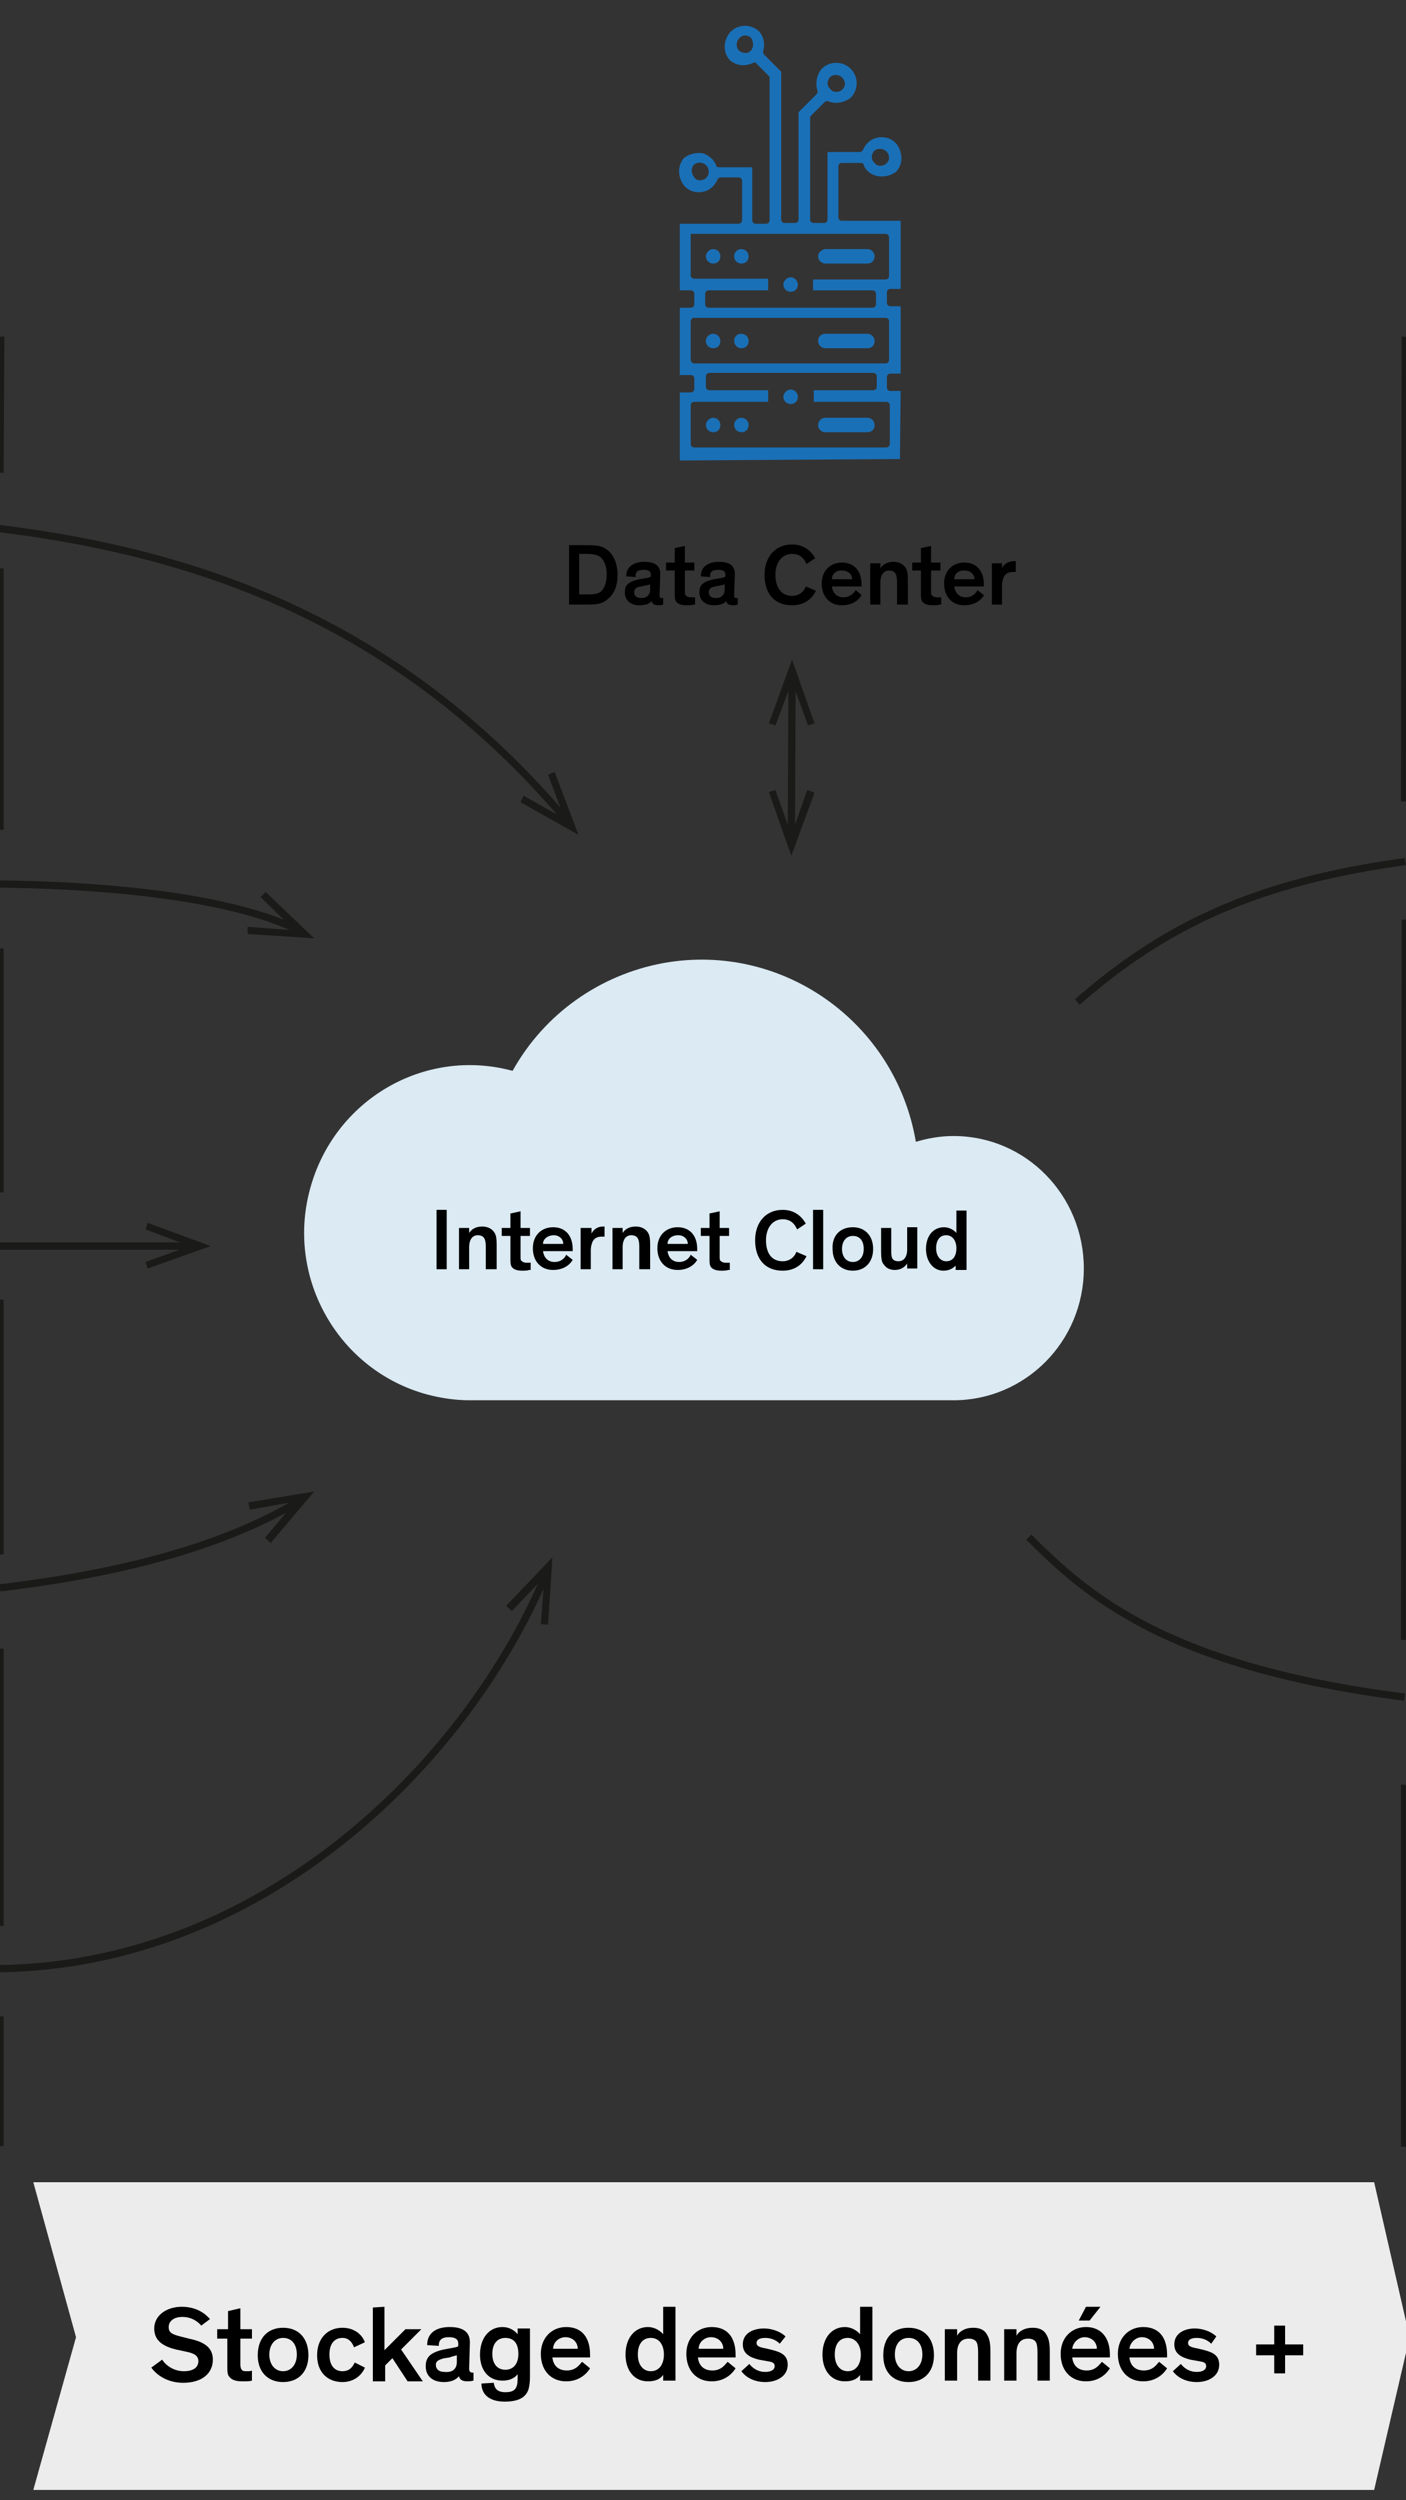<?xml version="1.0" encoding="utf-8"?>
<!-- Generator: Adobe Illustrator 25.0.1, SVG Export Plug-In . SVG Version: 6.00 Build 0)  -->
<svg version="1.1" id="Ebene_1" xmlns="http://www.w3.org/2000/svg" xmlns:xlink="http://www.w3.org/1999/xlink" x="0px" y="0px"
	 width="194.2px" height="345.3px" viewBox="0 0 194.2 345.3" style="enable-background:new 0 0 194.2 345.3;" xml:space="preserve"
	>
<rect x="0" y="0" width="194.2" height="345.3" fill="#333333" stroke="none"/>
<style type="text/css">
	.st0{fill:none;stroke:#1A1A18;stroke-miterlimit:10;}
	.st1{fill:#1A1A18;}
	.st2{fill:#ECECEC;}
	.st3{fill:#DBEAF3;}
	.st4{fill:#1A70B7;}
	.st5{enable-background:new    ;}
</style>
<line class="st0" x1="194.1" y1="46.5" x2="194" y2="110.7"/>
<line class="st0" x1="194.1" y1="127" x2="194" y2="226.5"/>
<line class="st0" x1="194" y1="246.5" x2="194" y2="296.5"/>
<path class="st0" d="M75.3,217.7C63.8,244.6,35.5,271.4,0,271.9"/>
<polygon class="st1" points="69.9,221.8 70.7,222.5 75.2,217.8 74.7,224.3 75.7,224.4 76.3,215.1 "/>
<path class="st0" d="M40.9,128.3c-11.1-5.2-30.9-6.1-40.9-6.2"/>
<polygon class="st1" points="36.7,123.2 36,123.9 40.7,128.5 34.2,128 34.2,129 43.4,129.6 "/>
<path class="st0" d="M-0.1,73c28.4,3.5,55.4,13.3,78.2,40.1"/>
<polygon class="st1" points="71.9,110.8 72.3,109.9 78,113.1 75.7,107 76.6,106.6 79.9,115.3 "/>
<path class="st0" d="M41,207.5c-10.4,6.2-24.8,9.9-41,11.8"/>
<polygon class="st1" points="34.3,207.5 34.5,208.5 40.8,207.4 36.6,212.4 37.4,213.1 43.4,206 "/>
<line class="st0" x1="0" y1="172.1" x2="26.3" y2="172.1"/>
<polygon class="st1" points="20.4,175.2 20.1,174.3 26.2,172.1 20.1,169.8 20.4,168.9 29.1,172.1 "/>
<path class="st0" d="M142.1,212.3c8,8,19,17.9,51.9,22.1"/>
<path class="st0" d="M148.8,138.4c12.4-10.9,25.4-16.7,45.3-19.4"/>
<polygon class="st2" points="189.8,343.9 4.6,343.9 10.5,322.8 4.6,301.4 189.8,301.4 194.7,322.8 "/>
<line class="st0" x1="109.4" y1="94" x2="109.3" y2="115.4"/>
<polygon class="st1" points="106.2,99.9 107.1,100.2 109.4,94.1 111.6,100.2 112.5,99.9 109.4,91.1 "/>
<polygon class="st1" points="106.2,109.4 107.1,109.1 109.3,115.3 111.5,109.1 112.5,109.5 109.3,118.2 "/>
<path class="st3" d="M131.7,156.9c-1.8,0-3.5,0.3-5.2,0.8c-2.8-16.5-18.4-27.6-34.8-24.7c-8.8,1.6-16.5,7-20.9,14.9
	c-12.2-3.3-24.7,4-28,16.4c-3.3,12.3,4,25,16.2,28.3c1.9,0.5,3.9,0.8,5.8,0.8h66.9c9.9,0,18-8.1,18-18.2S141.7,156.9,131.7,156.9
	L131.7,156.9z"/>
<path class="st4" d="M98.5,46.1L98.5,46.1c0.5,0,1,0.4,1,1l0,0c0,0.6-0.4,1-1,1l0,0c-0.5,0-1-0.4-1-1l0,0
	C97.5,46.5,98,46.1,98.5,46.1z"/>
<path class="st4" d="M102.4,46.1L102.4,46.1c0.5,0,1,0.4,1,1l0,0c0,0.6-0.4,1-1,1l0,0c-0.5,0-1-0.4-1-1l0,0
	C101.4,46.5,101.8,46.1,102.4,46.1z"/>
<path class="st4" d="M114,46.1h5.8c0.5,0,1,0.4,1,1l0,0c0,0.6-0.4,1-1,1H114c-0.5,0-1-0.4-1-1l0,0C113,46.5,113.4,46.1,114,46.1z"/>
<path class="st4" d="M109.2,53.8L109.2,53.8c0.5,0,1,0.4,1,1l0,0c0,0.6-0.4,1-1,1l0,0c-0.5,0-1-0.4-1-1l0,0
	C108.2,54.3,108.7,53.8,109.2,53.8z"/>
<path class="st4" d="M98.5,57.7L98.5,57.7c0.5,0,1,0.4,1,1l0,0c0,0.6-0.4,1-1,1l0,0c-0.5,0-1-0.4-1-1l0,0
	C97.5,58.2,98,57.7,98.5,57.7z"/>
<path class="st4" d="M102.4,57.7L102.4,57.7c0.5,0,1,0.4,1,1l0,0c0,0.6-0.4,1-1,1l0,0c-0.5,0-1-0.4-1-1l0,0
	C101.4,58.2,101.8,57.7,102.4,57.7z"/>
<path class="st4" d="M114,57.7h5.8c0.5,0,1,0.4,1,1l0,0c0,0.6-0.4,1-1,1H114c-0.5,0-1-0.4-1-1l0,0C113,58.2,113.4,57.7,114,57.7z"/>
<path class="st4" d="M109.2,38.3L109.2,38.3c0.5,0,1,0.4,1,1l0,0c0,0.6-0.4,1-1,1l0,0c-0.5,0-1-0.4-1-1l0,0
	C108.2,38.8,108.7,38.3,109.2,38.3z"/>
<path class="st4" d="M98.5,34.4L98.5,34.4c0.5,0,1,0.4,1,1l0,0c0,0.6-0.4,1-1,1l0,0c-0.5,0-1-0.4-1-1l0,0
	C97.5,34.9,98,34.4,98.5,34.4z"/>
<path class="st4" d="M102.4,34.4L102.4,34.4c0.5,0,1,0.4,1,1l0,0c0,0.6-0.4,1-1,1l0,0c-0.5,0-1-0.4-1-1l0,0
	C101.4,34.9,101.8,34.4,102.4,34.4z"/>
<path class="st4" d="M114,34.4h5.8c0.5,0,1,0.4,1,1l0,0c0,0.6-0.4,1-1,1H114c-0.5,0-1-0.4-1-1l0,0C113,34.9,113.4,34.5,114,34.4z"/>
<path class="st4" d="M124.3,63.4C124.3,63.4,124.3,63.3,124.3,63.4l0.1-9.3V54l0,0H123c-0.3,0-0.5-0.2-0.5-0.5v-1.4
	c0-0.3,0.2-0.5,0.5-0.5h1.3h0.1v-9.2c0,0,0-0.1-0.1-0.1H123c-0.3,0-0.5-0.2-0.5-0.5v-1.4c0-0.3,0.2-0.5,0.5-0.5l0,0h1.3
	c0,0,0.1,0,0.1-0.1v-9.2v-0.1l0,0h-8.1c-0.3,0-0.5-0.2-0.5-0.5l0,0v-7c0-0.3,0.2-0.5,0.5-0.5l0,0h2.6c0.2,0,0.4,0.1,0.4,0.3
	c0.3,0.8,1,1.3,1.8,1.5c0.9,0.2,1.9,0,2.7-0.6c0.8-0.9,0.9-2.1,0.4-3.2c-0.6-1.4-2.2-1.9-3.6-1.3c-0.6,0.3-1.1,0.8-1.4,1.5
	c-0.1,0.2-0.3,0.3-0.4,0.3h-4.4c0,0-0.1,0-0.1,0.1v9.2c0,0.3-0.2,0.5-0.5,0.5l0,0h-1.4c-0.3,0-0.5-0.2-0.5-0.5v-14
	c0-0.1,0-0.2,0.1-0.3l1.9-1.9c0.1-0.1,0.3-0.2,0.5-0.1c1,0.4,2.2,0.2,3.1-0.5c1.1-1.1,1.1-2.9,0-4s-2.9-1.1-4,0l0,0
	c-0.7,0.8-0.9,2-0.6,3c0.1,0.2,0,0.4-0.1,0.5l-2.5,2.5v14.8c0,0.3-0.2,0.5-0.5,0.5h-1.4c-0.3,0-0.5-0.2-0.5-0.5V9.9l-2.4-2.4
	c-0.1-0.1-0.1-0.3-0.1-0.4c0.3-1,0.1-2.1-0.6-2.8c-1.1-1-2.8-1-3.9,0.1c-1,1.1-1.1,2.8-0.1,3.9c0.9,0.8,2.1,0.9,3.2,0.4
	c0.2-0.1,0.4-0.1,0.5,0.1l1.7,1.7c0.1,0.1,0.1,0.2,0.1,0.3v19.6c0,0.3-0.2,0.5-0.5,0.5h-1.4c-0.3,0-0.5-0.2-0.5-0.5l0,0v-7.3
	c0,0,0-0.1-0.1,0h-4.5c-0.2,0-0.4-0.1-0.4-0.3c-0.3-0.8-1-1.3-1.7-1.6c-0.9-0.2-1.9,0-2.7,0.6c-0.8,0.9-0.9,2.1-0.4,3.2
	c0.6,1.4,2.2,1.9,3.6,1.3c0.6-0.3,1.1-0.8,1.4-1.5c0.1-0.2,0.3-0.3,0.4-0.3h2.5c0.3,0,0.5,0.2,0.5,0.5l0,0v5.4
	c0,0.3-0.2,0.5-0.5,0.5l0,0h-8c0,0-0.1,0-0.1,0.1v9c0,0,0,0.1,0.1,0.1h1.4c0.3,0,0.5,0.2,0.5,0.5l0,0V42c0,0.3-0.2,0.5-0.5,0.5l0,0
	H94c0,0-0.1,0-0.1,0.1v9.2c0,0,0,0.1,0.1,0h1.4c0.3,0,0.5,0.2,0.5,0.5l0,0v1.4c0,0.3-0.2,0.5-0.5,0.5l0,0H94c0,0-0.1,0-0.1,0.1v9.2
	c0,0,0,0.1,0.1,0.1L124.3,63.4z M120.7,20.9l0.1-0.1c0.5-0.4,1.3-0.3,1.7,0.2c0.4,0.5,0.4,1.1,0,1.5l-0.1,0.1
	c-0.2,0.2-0.5,0.3-0.8,0.3s-0.6-0.1-0.8-0.4C120.3,22.1,120.3,21.4,120.7,20.9z M114.6,10.7l0.1-0.1c0.5-0.4,1.3-0.3,1.7,0.2
	c0.4,0.5,0.4,1.1,0,1.5l-0.1,0.1c-0.2,0.2-0.5,0.3-0.8,0.3s-0.6-0.1-0.8-0.4C114.2,11.9,114.2,11.2,114.6,10.7z M103.7,7
	c-0.2,0.2-0.5,0.4-0.8,0.3c-0.3,0-0.6-0.1-0.8-0.3c0,0-0.1,0-0.1-0.1l0,0c-0.4-0.5-0.3-1.3,0.2-1.7c0.4-0.4,1.1-0.4,1.5,0l0.1,0.1
	C104.1,5.9,104.1,6.6,103.7,7z M97.6,24.5l-0.1,0.1c-0.2,0.2-0.5,0.3-0.8,0.3s-0.6-0.1-0.8-0.4c-0.4-0.5-0.5-1.2-0.1-1.7l0.1-0.1
	c0.5-0.4,1.3-0.3,1.7,0.2C98,23.4,98,24.1,97.6,24.5z M95.4,38.1v-5.8h0.2h26.7c0.3,0,0.5,0.2,0.5,0.5l0,0v5.3
	c0,0.3-0.2,0.5-0.5,0.5l0,0h-10c0,0,0,0,0,0.1V40c0,0,0,0,0,0.1h8.2c0.3,0,0.5,0.2,0.5,0.5l0,0V42c0,0.3-0.2,0.5-0.5,0.5H97.9
	c-0.3,0-0.5-0.2-0.5-0.5l0,0v-1.4c0-0.3,0.2-0.5,0.5-0.5l0,0h8.1c0,0,0.1,0,0.1-0.1v-1.4c0,0,0-0.1-0.1-0.1H95.9
	C95.7,38.5,95.4,38.3,95.4,38.1L95.4,38.1z M95.4,49.7v-5.3c0-0.3,0.2-0.5,0.5-0.5h26.4c0.3,0,0.5,0.2,0.5,0.5v5.3
	c0,0.3-0.2,0.5-0.5,0.5H95.9C95.7,50.2,95.4,50,95.4,49.7z M95.4,56c0-0.3,0.2-0.5,0.5-0.5l0,0H106c0,0,0.1,0,0.1-0.1V54v-0.1l0,0
	H98c-0.3,0-0.5-0.2-0.5-0.5l0,0V52c0-0.3,0.2-0.5,0.5-0.5l0,0h22.6c0.3,0,0.5,0.2,0.5,0.5v1.4c0,0.3-0.2,0.5-0.5,0.5h-8.2
	c0,0,0,0,0,0.1v1.4c0,0,0,0,0,0.1h10c0.3,0,0.5,0.2,0.5,0.5v5.3c0,0.3-0.2,0.5-0.5,0.5l0,0H95.9c-0.3,0-0.5-0.2-0.5-0.5l0,0V56z"/>
<g class="st5">
	<path d="M61.7,175.3h-1.4v-8.2h1.4V175.3z"/>
</g>
<g class="st5">
	<path d="M68.5,175.3h-1.4v-2.9c0-0.4,0-0.8-0.1-1.1c-0.1-0.4-0.4-0.7-1-0.7c-0.8,0-1.2,0.7-1.2,1.6v3.1h-1.4v-5.7h1.4v0.7
		c0.3-0.5,0.9-0.9,1.8-0.9c0.6,0,1.2,0.2,1.6,0.7c0.3,0.4,0.4,0.8,0.4,1.9v3.3H68.5z"/>
	<path d="M73.1,175.4c-0.3,0.1-0.6,0.1-1,0.1c-0.5,0-1.1-0.1-1.4-0.5c-0.2-0.3-0.2-0.6-0.2-1.2v-3.1h-1.2v-1.1h1.2v-2l1.4-0.3v2.3
		h1.3v1.1h-1.3v2.9c0,0.3,0,0.5,0.2,0.6c0.1,0.1,0.3,0.2,0.6,0.2c0.2,0,0.5,0,0.6,0v1H73.1z"/>
	<path d="M79.1,174c-0.2,0.4-1,1.4-2.7,1.4s-2.8-1.2-2.8-3s1.2-2.9,2.8-2.9c1.8,0,2.7,1.3,2.7,3c0,0.1,0,0.3,0,0.3H75
		c0.1,0.8,0.6,1.5,1.6,1.5s1.5-0.7,1.6-1L79.1,174z M75,171.8h2.8c0-0.7-0.6-1.2-1.3-1.2C75.7,170.6,75,171.1,75,171.8z"/>
</g>
<g class="st5">
	<path d="M81.7,169.6v0.8c0.1-0.3,0.6-1,1.6-1c0.1,0,0.1,0,0.2,0v1.4c-0.1,0-0.3,0-0.4,0c-0.7,0-1.1,0.3-1.3,0.8
		c-0.1,0.3-0.2,0.6-0.2,1.1v2.6h-1.4v-5.7L81.7,169.6L81.7,169.6z"/>
</g>
<g class="st5">
	<path d="M89.7,175.3h-1.4v-2.9c0-0.4,0-0.8-0.1-1.1c-0.1-0.4-0.4-0.7-1-0.7c-0.8,0-1.2,0.7-1.2,1.6v3.1h-1.4v-5.7H86v0.7
		c0.3-0.5,0.9-0.9,1.8-0.9c0.6,0,1.2,0.2,1.6,0.7c0.3,0.4,0.4,0.8,0.4,1.9v3.3H89.7z"/>
</g>
<g class="st5">
	<path d="M96.3,174c-0.2,0.4-1,1.4-2.7,1.4s-2.8-1.2-2.8-3s1.2-2.9,2.8-2.9c1.8,0,2.7,1.3,2.7,3c0,0.1,0,0.3,0,0.3h-4.1
		c0.1,0.8,0.6,1.5,1.6,1.5s1.5-0.7,1.6-1L96.3,174z M92.2,171.8H95c0-0.7-0.6-1.2-1.3-1.2C92.8,170.6,92.2,171.1,92.2,171.8z"/>
</g>
<g class="st5">
	<path d="M100.6,175.4c-0.3,0.1-0.6,0.1-1,0.1c-0.5,0-1.1-0.1-1.4-0.5c-0.2-0.3-0.2-0.6-0.2-1.2v-3.1h-1.2v-1.1H98v-2l1.4-0.3v2.3
		h1.3v1.1h-1.3v2.9c0,0.3,0,0.5,0.2,0.6c0.1,0.1,0.3,0.2,0.6,0.2c0.2,0,0.5,0,0.6,0v1H100.6z"/>
	<path d="M111.4,173.5c-0.4,0.8-1.3,2-3.3,2c-2.5,0-3.8-1.7-3.8-4.2s1.5-4.2,3.8-4.2c1.9,0,2.8,1.2,3.2,1.9l-1.2,0.8
		c-0.4-0.9-1-1.4-2-1.4c-1.4,0-2.3,1.2-2.3,2.9c0,1.8,0.8,2.9,2.3,2.9c0.9,0,1.6-0.5,1.9-1.3L111.4,173.5z"/>
	<path d="M113.7,175.3h-1.4v-8.2h1.4V175.3z"/>
	<path d="M117.8,169.5c1.7,0,2.8,1.2,2.8,3s-1.1,3-2.8,3c-1.7,0-2.8-1.2-2.8-3C114.9,170.7,116,169.5,117.8,169.5z M117.8,174.3
		c0.9,0,1.5-0.7,1.5-1.8c0-1.2-0.6-1.8-1.5-1.8s-1.5,0.7-1.5,1.8S116.9,174.3,117.8,174.3z"/>
	<path d="M121.7,169.6h1.4v3c0,0.4,0,0.8,0.1,1.1s0.4,0.5,0.9,0.5c0.8,0,1.2-0.7,1.2-1.6v-3.1h1.4v5.7h-1.4v-0.7
		c-0.3,0.5-0.9,0.9-1.7,0.9c-0.6,0-1.1-0.2-1.4-0.6c-0.4-0.4-0.5-0.8-0.5-2.1V169.6z"/>
	<path d="M127.9,172.5c0-1.8,1-3,2.5-3c0.7,0,1.4,0.4,1.7,0.8v-3.1h1.4v8.2H132v-0.6c-0.4,0.4-0.9,0.7-1.7,0.7
		C128.9,175.5,127.9,174.2,127.9,172.5z M130.7,170.6c-0.9,0-1.4,0.7-1.4,1.8s0.6,1.8,1.4,1.8c0.9,0,1.4-0.7,1.4-1.8
		S131.5,170.6,130.7,170.6z"/>
</g>
<g class="st5">
	<path d="M78.6,83.5v-8.2h2.3c1.3,0,2.1,0,2.9,0.6c0.9,0.6,1.5,1.9,1.5,3.5c0,1.4-0.4,2.5-1.2,3.2c-0.9,0.9-1.8,0.9-3.3,0.9H78.6z
		 M80,82.1h1c0.9,0,1.6,0,2.1-0.5c0.4-0.4,0.7-1.2,0.7-2.3c0-1-0.3-1.8-0.8-2.3c-0.5-0.4-1.1-0.5-2.1-0.5H80V82.1z"/>
</g>
<g class="st5">
	<path d="M91.1,82.1c0,0.4,0,0.5,0.4,0.5h0.1v0.9c-0.1,0-0.2,0.1-0.6,0.1c-0.5,0-0.9-0.1-1-0.6l0,0c-0.2,0.3-0.7,0.6-1.7,0.6
		c-1.1,0-2-0.6-2-1.8c0-0.4,0.1-0.8,0.3-1c0.3-0.4,0.9-0.6,1.7-0.8l1.2-0.2c0.3-0.1,0.4-0.1,0.4-0.3v-0.1c0-0.5-0.3-0.7-1-0.7
		c-0.8,0-1.2,0.3-1.1,1l-1.3-0.1c0-1.4,1.1-2,2.5-2c1.3,0,2.2,0.4,2.2,1.7L91.1,82.1L91.1,82.1z M89.8,81.4v-0.7
		c-0.2,0.1-0.4,0.1-0.8,0.2L88.5,81c-0.6,0.1-0.9,0.3-0.9,0.8s0.3,0.8,1,0.8C89.3,82.6,89.8,82.2,89.8,81.4z"/>
</g>
<g class="st5">
	<path d="M95.8,83.5c-0.3,0.1-0.6,0.1-1,0.1c-0.5,0-1.1-0.1-1.4-0.5c-0.2-0.3-0.2-0.6-0.2-1.2v-3.1H92v-1.1h1.2v-2l1.4-0.3v2.3h1.3
		v1.1h-1.3v2.9c0,0.3,0,0.5,0.2,0.6c0.1,0.1,0.3,0.2,0.6,0.2c0.2,0,0.5,0,0.6,0v1H95.8z"/>
</g>
<g class="st5">
	<path d="M101.4,82.1c0,0.4,0,0.5,0.4,0.5h0.1v0.9c-0.1,0-0.2,0.1-0.6,0.1c-0.5,0-0.9-0.1-1-0.6l0,0c-0.2,0.3-0.7,0.6-1.7,0.6
		c-1.1,0-2-0.6-2-1.8c0-0.4,0.1-0.8,0.3-1c0.3-0.4,0.9-0.6,1.7-0.8l1.2-0.2c0.3-0.1,0.4-0.1,0.4-0.3v-0.1c0-0.5-0.3-0.7-1-0.7
		c-0.8,0-1.2,0.3-1.1,1l-1.3-0.1c0-1.4,1.1-2,2.5-2c1.3,0,2.2,0.4,2.2,1.7L101.4,82.1L101.4,82.1z M100.1,81.4v-0.7
		c-0.2,0.1-0.4,0.1-0.8,0.2L98.8,81c-0.6,0.1-0.9,0.3-0.9,0.8s0.3,0.8,1,0.8C99.6,82.6,100.1,82.2,100.1,81.4z"/>
</g>
<g class="st5">
	<path d="M112.7,81.6c-0.4,0.8-1.3,2-3.3,2c-2.5,0-3.8-1.7-3.8-4.2s1.5-4.2,3.8-4.2c1.9,0,2.8,1.2,3.2,1.9l-1.2,0.8
		c-0.4-0.9-1-1.4-2-1.4c-1.4,0-2.3,1.2-2.3,2.9s0.8,2.9,2.3,2.9c0.9,0,1.6-0.5,1.9-1.3L112.7,81.6z"/>
</g>
<g class="st5">
	<path d="M119,82.2c-0.2,0.4-1,1.4-2.7,1.4s-2.8-1.2-2.8-3s1.2-2.9,2.8-2.9c1.8,0,2.7,1.3,2.7,3c0,0.1,0,0.3,0,0.3h-4.1
		c0.1,0.8,0.6,1.5,1.6,1.5s1.5-0.7,1.7-1L119,82.2z M114.9,80h2.8c0-0.7-0.6-1.2-1.3-1.2C115.5,78.7,114.9,79.3,114.9,80z"/>
	<path d="M125.3,83.5h-1.4v-2.9c0-0.4,0-0.8-0.1-1.1c-0.1-0.4-0.4-0.7-1-0.7c-0.8,0-1.2,0.7-1.2,1.6v3.1h-1.4v-5.7h1.4v0.7
		c0.3-0.5,0.9-0.9,1.8-0.9c0.6,0,1.2,0.2,1.6,0.7c0.3,0.4,0.4,0.8,0.4,1.9v3.3H125.3z"/>
	<path d="M129.8,83.5c-0.3,0.1-0.6,0.1-1,0.1c-0.5,0-1.1-0.1-1.4-0.5c-0.2-0.3-0.2-0.6-0.2-1.2v-3.1H126v-1.1h1.2v-2l1.4-0.3v2.3
		h1.3v1.1h-1.3v2.9c0,0.3,0,0.5,0.2,0.6c0.1,0.1,0.3,0.2,0.6,0.2c0.2,0,0.5,0,0.6,0v1H129.8z"/>
	<path d="M135.9,82.2c-0.2,0.4-1,1.4-2.7,1.4s-2.8-1.2-2.8-3s1.2-2.9,2.8-2.9c1.8,0,2.7,1.3,2.7,3c0,0.1,0,0.3,0,0.3h-4.1
		c0.1,0.8,0.6,1.5,1.6,1.5s1.5-0.7,1.6-1L135.9,82.2z M131.8,80h2.8c0-0.7-0.6-1.2-1.3-1.2C132.4,78.7,131.8,79.3,131.8,80z"/>
	<path d="M138.4,77.7v0.8c0.1-0.3,0.6-1,1.7-1c0.1,0,0.1,0,0.2,0V79c-0.1,0-0.3,0-0.4,0c-0.7,0-1.1,0.3-1.3,0.8
		c-0.1,0.3-0.2,0.6-0.2,1.1v2.6H137v-5.7h1.4V77.7z"/>
</g>
<g class="st5">
	<path d="M27.8,321.2c-0.6-0.7-1.5-1.2-2.6-1.2c-1.2,0-1.9,0.6-1.9,1.4s0.5,1,1.6,1.3l1.2,0.3c1.9,0.4,3.3,1.1,3.3,2.9
		c0,1.9-1.5,3.2-4.1,3.2c-2.2,0-3.7-1.1-4.4-2.1l1.5-1.1c0.5,0.8,1.6,1.6,3,1.6s2-0.6,2-1.4s-0.7-1.1-1.7-1.3l-1.4-0.3
		c-1.6-0.4-3-1.1-3-2.9s1.7-3,3.8-3s3.3,1,3.9,1.7L27.8,321.2z"/>
</g>
<g class="st5">
	<path d="M34.8,328.8c-0.3,0.1-0.8,0.1-1.3,0.1c-0.7,0-1.4-0.1-1.8-0.6c-0.3-0.3-0.3-0.8-0.3-1.4V323H30v-1.3h1.5v-2.5l1.7-0.4v2.9
		h1.6v1.3h-1.6v3.6c0,0.4,0.1,0.6,0.2,0.7c0.1,0.2,0.4,0.2,0.7,0.2s0.6,0,0.7-0.1C34.8,327.4,34.8,328.8,34.8,328.8z"/>
	<path d="M39.1,321.5c2.2,0,3.5,1.5,3.5,3.8s-1.4,3.7-3.5,3.7s-3.5-1.4-3.5-3.7C35.6,322.9,37,321.5,39.1,321.5z M39.1,327.5
		c1.1,0,1.9-0.9,1.9-2.3s-0.7-2.3-1.9-2.3c-1.1,0-1.9,0.9-1.9,2.3S38,327.5,39.1,327.5z"/>
	<path d="M48.9,324.2c-0.3-0.8-0.8-1.3-1.6-1.3c-1.1,0-1.8,0.8-1.8,2.3s0.7,2.3,1.8,2.3c1,0,1.4-0.6,1.7-1.2l1.4,0.7
		c-0.3,0.8-1.3,2-3.1,2c-2,0-3.5-1.3-3.5-3.7c0-2.4,1.5-3.8,3.5-3.8c1.6,0,2.7,0.9,3.1,2L48.9,324.2z"/>
</g>
<g class="st5">
	<path d="M53.1,318.6v6l2.9-2.9h2.2l-2.8,2.8l3,4.4h-2.1l-2.1-3.2l-1,1v2.2h-1.7v-10.2L53.1,318.6L53.1,318.6z"/>
</g>
<g class="st5">
	<path d="M64.8,327.1c0,0.4,0.1,0.6,0.5,0.6h0.1v1.1c-0.1,0-0.3,0.1-0.8,0.1c-0.7,0-1.1-0.2-1.2-0.7l0,0c-0.3,0.3-0.8,0.8-2.1,0.8
		c-1.4,0-2.5-0.7-2.5-2.2c0-0.5,0.1-0.9,0.4-1.3c0.4-0.5,1.2-0.8,2.1-1l1.6-0.3c0.4-0.1,0.4-0.1,0.4-0.4v-0.1c0-0.6-0.4-0.9-1.3-0.9
		c-1,0-1.4,0.4-1.4,1.2l-1.6-0.1c0-1.8,1.4-2.5,3.1-2.5c1.6,0,2.8,0.5,2.8,2.1L64.8,327.1L64.8,327.1z M63.1,326.2v-0.9
		c-0.3,0.1-0.5,0.1-1,0.3l-0.7,0.1c-0.8,0.2-1.2,0.4-1.2,0.9c0,0.6,0.4,1,1.2,1C62.5,327.7,63.1,327.2,63.1,326.2z"/>
</g>
<g class="st5">
	<path d="M68.2,329.1c0.1,0.7,0.4,1.3,1.6,1.3c1.3,0,1.7-0.5,1.7-1.9v-0.6l0,0c-0.2,0.3-0.8,0.9-2.1,0.9c-1.9,0-3.1-1.4-3.1-3.6
		s1.2-3.8,3.1-3.8c1,0,1.7,0.5,2.1,1v-0.8h1.7v6.7c0,0.8-0.1,1.3-0.2,1.7c-0.4,1.2-1.5,1.7-3.3,1.7c-2.1,0-3.2-1-3.2-2.5L68.2,329.1
		z M69.8,322.9c-1.1,0-1.8,0.8-1.8,2.2c0,1.4,0.7,2.2,1.8,2.2c1.1,0,1.8-0.8,1.8-2.2S71,322.9,69.8,322.9z"/>
	<path d="M81.5,327.1c-0.3,0.5-1.3,1.8-3.3,1.8c-2.1,0-3.5-1.5-3.5-3.8c0-2.2,1.5-3.7,3.5-3.7c2.3,0,3.3,1.6,3.3,3.8
		c0,0.1,0,0.3,0,0.4h-5.2c0.1,1,0.7,1.8,2,1.8s1.8-0.9,2.1-1.2L81.5,327.1z M76.4,324.4h3.4c0-0.9-0.7-1.6-1.7-1.6
		C77.2,322.8,76.4,323.5,76.4,324.4z"/>
	<path d="M86.4,325.2c0-2.2,1.2-3.8,3.1-3.8c0.9,0,1.7,0.5,2.1,1v-3.8h1.7v10.2h-1.7V328c-0.4,0.6-1.1,0.9-2.1,0.9
		C87.6,328.9,86.4,327.4,86.4,325.2z M89.9,322.9c-1.1,0-1.8,0.8-1.8,2.3c0,1.4,0.7,2.3,1.8,2.3c1.1,0,1.8-0.9,1.8-2.3
		S91,322.9,89.9,322.9z"/>
	<path d="M101.6,327.1c-0.3,0.5-1.3,1.8-3.3,1.8c-2.1,0-3.5-1.5-3.5-3.8c0-2.2,1.5-3.7,3.5-3.7c2.3,0,3.3,1.6,3.3,3.8
		c0,0.1,0,0.3,0,0.4h-5.2c0.1,1,0.7,1.8,2,1.8s1.8-0.9,2.1-1.2L101.6,327.1z M96.5,324.4h3.4c0-0.9-0.7-1.6-1.7-1.6
		C97.3,322.8,96.5,323.5,96.5,324.4z"/>
	<path d="M107.7,323.7c-0.5-0.5-1.2-0.8-2-0.8c-0.7,0-1.2,0.2-1.2,0.7s0.5,0.6,1.5,0.8l0.8,0.2c1.1,0.3,2,0.7,2,2
		c0,1.6-1.5,2.4-3.1,2.4c-1.7,0-2.8-0.8-3.3-1.5l1.1-1c0.4,0.5,1.1,1.1,2.2,1.1c0.8,0,1.3-0.3,1.3-0.8s-0.4-0.6-1.1-0.7l-1.1-0.2
		c-1.2-0.3-2.2-0.8-2.2-2.1c0-1.6,1.5-2.2,2.9-2.2s2.5,0.6,3,1.1L107.7,323.7z"/>
	<path d="M113.6,325.2c0-2.2,1.2-3.8,3.1-3.8c0.9,0,1.7,0.5,2.1,1v-3.8h1.7v10.2h-1.7V328c-0.4,0.6-1.1,0.9-2.1,0.9
		C114.8,328.9,113.6,327.4,113.6,325.2z M117.1,322.9c-1.1,0-1.8,0.8-1.8,2.3c0,1.4,0.7,2.3,1.8,2.3c1.1,0,1.8-0.9,1.8-2.3
		S118.1,322.9,117.1,322.9z"/>
	<path d="M125.5,321.5c2.2,0,3.5,1.5,3.5,3.8s-1.4,3.7-3.5,3.7c-2.2,0-3.5-1.4-3.5-3.7C122,322.9,123.3,321.5,125.5,321.5z
		 M125.5,327.5c1.1,0,1.9-0.9,1.9-2.3s-0.7-2.3-1.9-2.3s-1.9,0.9-1.9,2.3S124.4,327.5,125.5,327.5z"/>
	<path d="M136.8,328.8h-1.7v-3.6c0-0.5,0-1-0.1-1.4c-0.1-0.5-0.5-0.8-1.2-0.8c-1.1,0-1.6,0.8-1.6,2v3.8h-1.7v-7.1h1.7v0.9
		c0.3-0.6,1.1-1.1,2.2-1.1c0.8,0,1.5,0.2,1.9,0.9c0.3,0.5,0.5,1,0.5,2.4L136.8,328.8L136.8,328.8z"/>
	<path d="M145,328.8h-1.7v-3.6c0-0.5,0-1-0.1-1.4c-0.1-0.5-0.5-0.8-1.2-0.8c-1.1,0-1.6,0.8-1.6,2v3.8h-1.7v-7.1h1.7v0.9
		c0.3-0.6,1.1-1.1,2.2-1.1c0.8,0,1.5,0.2,1.9,0.9c0.3,0.5,0.5,1,0.5,2.4L145,328.8L145,328.8z"/>
	<path d="M153.3,327.1c-0.3,0.5-1.3,1.8-3.3,1.8c-2.1,0-3.5-1.5-3.5-3.8c0-2.2,1.5-3.7,3.5-3.7c2.2,0,3.3,1.6,3.3,3.8
		c0,0.1,0,0.2,0,0.4h-5.2c0.1,1,0.7,1.8,2,1.8s1.8-0.9,2.1-1.2L153.3,327.1z M148.1,324.4h3.4c0-0.9-0.7-1.6-1.7-1.6
		C149,322.8,148.2,323.5,148.1,324.4z M152,318.6l-1.5,1.9H149l1-1.9H152z"/>
	<path d="M161.2,327.1c-0.3,0.5-1.3,1.8-3.3,1.8c-2.1,0-3.5-1.5-3.5-3.8c0-2.2,1.5-3.7,3.5-3.7c2.3,0,3.3,1.6,3.3,3.8
		c0,0.1,0,0.3,0,0.4H156c0.1,1,0.7,1.8,2,1.8s1.8-0.9,2.1-1.2L161.2,327.1z M156,324.4h3.4c0-0.9-0.7-1.6-1.7-1.6
		C156.9,322.8,156.1,323.5,156,324.4z"/>
	<path d="M167.3,323.7c-0.5-0.5-1.2-0.8-2-0.8c-0.7,0-1.2,0.2-1.2,0.7s0.5,0.6,1.5,0.8l0.8,0.2c1.1,0.3,2,0.7,2,2
		c0,1.6-1.5,2.4-3.1,2.4c-1.7,0-2.8-0.8-3.3-1.5l1.1-1c0.4,0.5,1.1,1.1,2.2,1.1c0.8,0,1.3-0.3,1.3-0.8s-0.4-0.6-1.1-0.7l-1.1-0.2
		c-1.2-0.3-2.2-0.8-2.2-2.1c0-1.6,1.5-2.2,2.8-2.2c1.4,0,2.5,0.6,3,1.1L167.3,323.7z"/>
</g>
<g class="st5">
	<path d="M177.5,327.8H176v-2.5h-2.5v-1.5h2.5v-2.6h1.5v2.6h2.5v1.5h-2.5V327.8z"/>
</g>
<line class="st0" x1="0.1" y1="46.5" x2="0" y2="65.3"/>
<line class="st0" x1="0" y1="278.5" x2="0" y2="296.4"/>
<line class="st0" x1="0" y1="227.7" x2="0" y2="266"/>
<line class="st0" x1="0" y1="179.5" x2="0" y2="214.7"/>
<line class="st0" x1="0" y1="131" x2="0" y2="164.7"/>
<line class="st0" x1="0" y1="78.5" x2="0" y2="114.6"/>
</svg>
